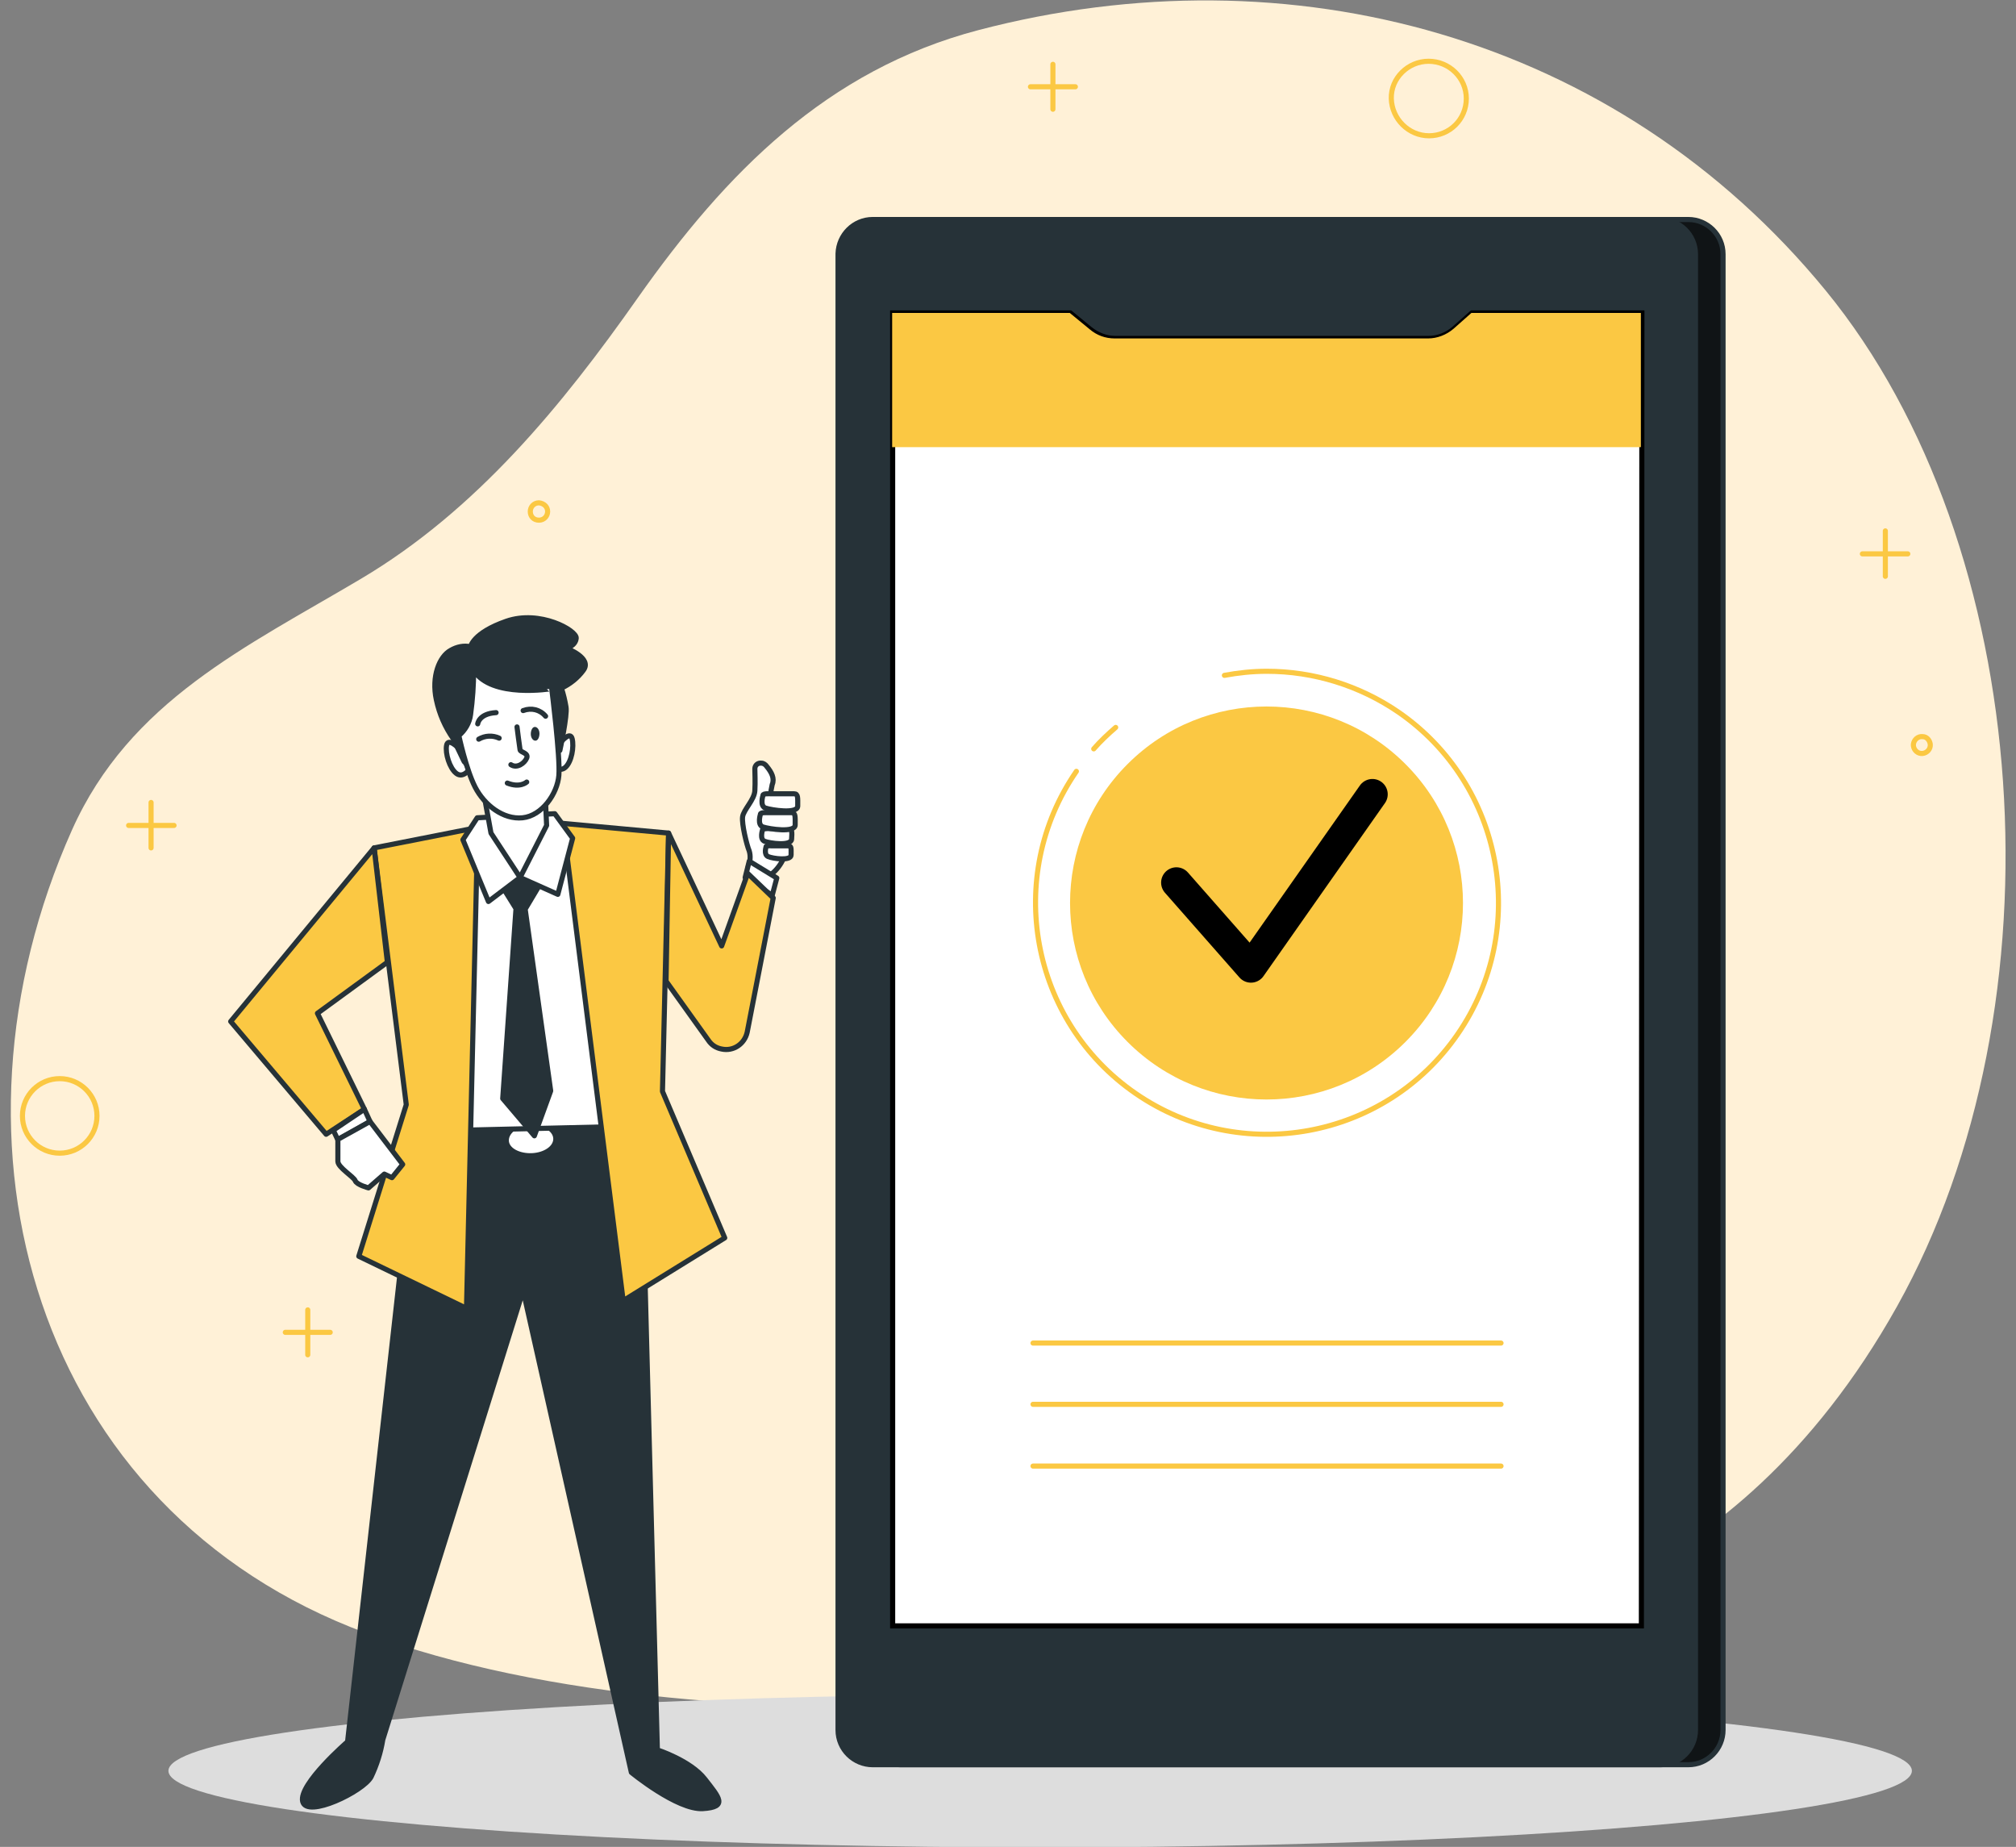 <?xml version="1.0" encoding="utf-8"?>
<!-- Generator: Adobe Illustrator 24.1.2, SVG Export Plug-In . SVG Version: 6.00 Build 0)  -->
<svg version="1.1" id="Layer_1" xmlns="http://www.w3.org/2000/svg" xmlns:xlink="http://www.w3.org/1999/xlink" x="0px" y="0px"
	 viewBox="0 0 395 361.8" style="enable-background:new 0 0 395 361.8;" xml:space="preserve">
<rect x="0" y="0" width="395" height="361.8" fill="#808080" stroke="none"/>
<style type="text/css">
	.st0{fill:#FFF1D7;}
	.st1{display:none;opacity:0.7;fill:#FFFFFF;enable-background:new    ;}
	.st2{fill:#DDDDDD;}
	.st3{display:none;opacity:0.5;fill:#FFFFFF;enable-background:new    ;}
	.st4{fill:none;stroke:#FBC843;stroke-linecap:round;stroke-linejoin:round;}
	.st5{fill:none;stroke:#FBC843;stroke-linecap:round;stroke-linejoin:round;stroke-miterlimit:4;}
	.st6{fill:#101416;stroke:#263238;stroke-linecap:round;stroke-linejoin:round;}
	.st7{fill:#E8E8E8;}
	.st8{clip-path:url(#SVGID_2_);}
	.st9{fill:#D3D3D3;}
	.st10{fill:#263238;stroke:#263238;stroke-linecap:round;stroke-linejoin:round;}
	.st11{fill:#FFFFFF;stroke:#000000;stroke-miterlimit:10;}
	.st12{fill:#FBC843;}
	.st13{fill:none;stroke:#000000;stroke-width:6;stroke-linecap:round;stroke-linejoin:round;}
	.st14{fill:#263238;stroke:#263238;stroke-width:1;stroke-linecap:round;stroke-linejoin:round;stroke-miterlimit:4;}
	.st15{fill:#FFFFFF;}
	.st16{fill:#FFFFFF;stroke:#263238;stroke-linecap:round;stroke-linejoin:round;}
	.st17{fill:#FBC843;stroke:#263238;stroke-linecap:round;stroke-linejoin:round;}
	.st18{fill:none;stroke:#263238;stroke-linecap:round;stroke-linejoin:round;}
	.st19{fill:#263238;}
</style>
<g>
	<g id="freepik--background-simple--inject-2">
		<path class="st0" d="M290.7,317.9c0,0,48-3,81-62s27-149-14-199s-105-67-166-51c-29.7,7.8-49.5,28-66.7,52.4
			c-14.9,21.2-31.7,41.7-54.3,55.1c-22.4,13.3-45.3,23.9-56.6,49.2c-27.5,61.6-7.4,133.2,57.6,157.3
			C141.7,345.9,258.7,331.9,290.7,317.9z"/>
		<path class="st1" d="M290.7,317.9c0,0,48-3,81-62s27-149-14-199s-105-67-166-51c-29.7,7.8-49.5,28-66.7,52.4
			c-14.9,21.2-31.7,41.7-54.3,55.1c-22.4,13.3-45.3,23.9-56.6,49.2c-27.5,61.6-7.4,133.2,57.6,157.3
			C141.7,345.9,258.7,331.9,290.7,317.9z"/>
	</g>
	<g id="freepik--Ground--inject-2">
		<ellipse class="st2" cx="203.8" cy="346.9" rx="170.8" ry="15"/>
		<ellipse class="st3" cx="203.8" cy="346.9" rx="170.8" ry="15"/>
	</g>
	<g id="freepik--Graphics--inject-2">
		<line class="st4" x1="29.6" y1="157.2" x2="29.6" y2="166.1"/>
		<line class="st4" x1="34.1" y1="161.7" x2="25.2" y2="161.7"/>
		<g>
			<line class="st4" x1="369.4" y1="104" x2="369.4" y2="112.9"/>
			<line class="st4" x1="373.8" y1="108.5" x2="364.9" y2="108.5"/>
		</g>
		<line class="st4" x1="206.3" y1="12.6" x2="206.3" y2="21.4"/>
		<line class="st4" x1="210.7" y1="17" x2="201.9" y2="17"/>
		<line class="st4" x1="60.3" y1="256.6" x2="60.3" y2="265.4"/>
		<line class="st4" x1="64.7" y1="261" x2="55.9" y2="261"/>
		<path class="st4" d="M287.3,19.3c0,4.1-3.3,7.3-7.3,7.3s-7.3-3.3-7.4-7.3s3.3-7.3,7.3-7.3l0,0C284,12,287.3,15.3,287.3,19.3z"/>
		<ellipse class="st5" cx="11.7" cy="218.6" rx="7.3" ry="7.3"/>
		<path class="st4" d="M378.2,145.8c0.1,0.9-0.6,1.7-1.5,1.8s-1.7-0.6-1.8-1.5c0-0.1,0-0.2,0-0.3c0.1-0.9,0.9-1.6,1.8-1.5
			C377.5,144.3,378.1,145,378.2,145.8z"/>
		<path class="st4" d="M107.3,100.2c0,0.9-0.7,1.7-1.7,1.7s-1.7-0.7-1.7-1.7c0-0.9,0.7-1.7,1.7-1.7l0,0
			C106.6,98.6,107.3,99.3,107.3,100.2z"/>
	</g>
	<g id="freepik--Device--inject-2">
		<path class="st6" d="M176.4,43h154.4c3.7,0,6.8,3,6.8,6.8v289.1c0,3.7-3,6.8-6.8,6.8H176.4c-3.7,0-6.8-3-6.8-6.8V49.7
			C169.6,46,172.6,43,176.4,43z"/>
		<path class="st7" d="M171,43h154.4c3.7,0,6.8,3,6.8,6.8v289.1c0,3.7-3,6.8-6.8,6.8H171c-3.7,0-6.8-3-6.8-6.8V49.7
			C164.3,46,167.3,43,171,43z"/>
		<g>
			<g>
				<g>
					<g>
						<defs>
							<path id="SVGID_1_" d="M171,43h154.4c3.7,0,6.8,3,6.8,6.8v289.1c0,3.7-3,6.8-6.8,6.8H171c-3.7,0-6.8-3-6.8-6.8V49.7
								C164.3,46,167.3,43,171,43z"/>
						</defs>
						<clipPath id="SVGID_2_">
							<use xlink:href="#SVGID_1_"  style="overflow:visible;"/>
						</clipPath>
						<g class="st8">
							<path class="st9" d="M332.2,157.2L184.5,345.6h140.9c3.7,0,6.7-3,6.7-6.8V157.2H332.2z"/>
							<path class="st3" d="M332.2,157.2L184.5,345.6h140.9c3.7,0,6.7-3,6.7-6.8V157.2H332.2z"/>
						</g>
					</g>
				</g>
			</g>
		</g>
		<path class="st10" d="M171,43h154.4c3.7,0,6.8,3,6.8,6.8v289.1c0,3.7-3,6.8-6.8,6.8H171c-3.7,0-6.8-3-6.8-6.8V49.7
			C164.3,46,167.3,43,171,43z"/>
		<path class="st10" d="M259.9,61.1H239c-1.2,0-2.1-1-2.1-2.1l0,0c0-1.2,1-2.1,2.1-2.1l0,0h20.9c1.2,0,2.1,1,2.1,2.1l0,0l0,0
			C262,60.1,261.1,61.1,259.9,61.1L259.9,61.1z"/>
		<path class="st11" d="M321.6,318.5H174.9V61.3h34.8l3.9,3.2c1.4,1.1,3.1,1.8,4.9,1.8h61.4c1.8,0,3.6-0.7,5-1.9l3.5-3.1h33.3
			L321.6,318.5L321.6,318.5z"/>
		<line class="st4" x1="202.4" y1="263.1" x2="294.1" y2="263.1"/>
		<line class="st4" x1="202.4" y1="275.1" x2="294.1" y2="275.1"/>
		<line class="st4" x1="202.4" y1="287.2" x2="294.1" y2="287.2"/>
		<path class="st4" d="M210.9,151.1c-14.2,20.6-9,48.9,11.6,63.1c20.6,14.2,48.9,9,63.1-11.6s9-48.9-11.6-63.1
			c-7.6-5.2-16.6-8-25.8-8c-2.8,0-5.6,0.3-8.3,0.8"/>
		<path class="st4" d="M218.6,142.5c-1.5,1.3-3,2.7-4.3,4.2"/>
		
			<ellipse transform="matrix(0.707 -0.707 0.707 0.707 -52.394 227.303)" class="st12" cx="248.2" cy="176.9" rx="38.5" ry="38.5"/>
		<polyline class="st13" points="230.5,172.9 245.1,189.5 268.9,155.6 		"/>
		<path class="st12" d="M284.8,64.4c-1.4,1.2-3.2,1.9-5,1.9h-61.4c-1.8,0-3.5-0.6-4.9-1.8l-3.9-3.2h-34.8v26.3h146.7V61.3h-33.2
			L284.8,64.4z"/>
		<path class="st10" d="M252.9,330.5c0-1.8-1.5-3.3-3.3-3.3s-3.3,1.5-3.3,3.3s1.5,3.3,3.3,3.3l0,0
			C251.4,333.8,252.9,332.3,252.9,330.5z"/>
	</g>
	<g id="freepik--character-1--inject-2">
		<path class="st10" d="M81.2,224.2l-13.1,117c0,0-9.6,8.3-8.8,11.7s11.9-2,13.4-4.8c1.1-2.3,1.9-4.8,2.3-7.3l27.5-88l21.2,94.4
			c0,0,9,7.4,14,7.1s3.2-2.2,0.4-5.8s-9.3-5.7-9.3-5.7l-3.2-121.6L81.2,224.2z"/>
		
			<rect x="81.2" y="220.3" transform="matrix(0.999 -5.076884e-02 5.076884e-02 0.999 -11.204 5.527)" class="st14" width="44" height="6"/>
		<path class="st15" d="M108.4,223c0.1,1.5-1.8,2.8-4.2,2.9s-4.5-1-4.5-2.5s1.8-2.8,4.2-2.9S108.3,221.5,108.4,223z"/>
		<polygon class="st16" points="100.8,161.5 84.3,166.3 86.4,221.5 125.1,220.6 120.2,163.5 		"/>
		<polygon class="st17" points="93.6,162.1 91.4,256.3 70.3,246.1 79.6,216.4 73.3,166.1 		"/>
		<polygon class="st17" points="110.3,161.3 122.1,254.8 142,242.5 129.8,213.8 131,163.2 		"/>
		<polygon class="st10" points="97.8,172.7 101.1,178 98.5,215.2 104.7,222.5 107.9,213.7 102.9,178.1 106,172.9 101.5,167.1 		"/>
		<polygon class="st16" points="101.9,171.9 95.7,176.6 90.7,164.5 93.5,160.2 108.7,159.4 112.2,164.2 109.3,175.2 		"/>
		<polygon class="st16" points="94.8,155.5 96.2,163.2 101.9,171.9 107.1,161.7 106.8,155.2 		"/>
		<polygon class="st17" points="73.3,166.1 45.2,200.1 63.9,222.2 71.4,217.3 62.2,198.5 75.9,188.5 		"/>
		<polygon class="st16" points="71.4,217.3 72.5,219.7 66.2,223.3 65.3,221.4 		"/>
		<path class="st16" d="M72.5,219.7l6.4,8.4l-2.1,2.6l-1.5-0.7l-3.1,2.7c0,0-2.3-0.6-2.6-1.4s-3.4-2.6-3.4-3.8s0-4.3,0-4.3
			L72.5,219.7z"/>
		<path class="st16" d="M146.6,169.8c0.4-1,0.5-2.1,0.2-3.1c-0.5-1.2-1.5-5.3-1.3-6.7s2.3-3.3,2.4-5.1s0-3.4,0-4.3
			c0-0.7,0.6-1.2,1.3-1.1c0.4,0,0.8,0.3,1,0.6c1,1.2,1.6,2.4,1.1,3.6c-0.3,1.4-0.5,2.8-0.5,4.2c0,0,1.6,2.2,2.5,3.6s0.8,5.2,0.2,6.7
			c-0.5,1.1-1.3,2.2-2.3,3l0.1,2.6L146.6,169.8z"/>
		<path class="st16" d="M149.5,155.8c0,0-0.7,2.1,0.5,2.5s6.3,1.2,6.3-0.4s0.1-2.4-0.7-2.4s-4.6,0-4.6,0S149.4,155.4,149.5,155.8z"
			/>
		<path class="st16" d="M150.1,165.9c0,0-0.5,1.5,0.4,1.9s4.5,0.9,4.5-0.3s0.1-1.8-0.5-1.8s-3.3,0-3.3,0S150,165.6,150.1,165.9z"/>
		<path class="st16" d="M149.4,162.6c0,0-0.6,1.8,0.4,2.2s5.2,1,5.3-0.4s0.1-2.1-0.6-2.1s-3.8,0-3.8,0S149.3,162.3,149.4,162.6z"/>
		<path class="st16" d="M149,159.5c0,0-0.7,2.1,0.5,2.5s6.3,1.2,6.3-0.4s0.1-2.4-0.7-2.4s-4.6,0-4.6,0S148.9,159.1,149,159.5z"/>
		<polygon class="st16" points="146,171.9 146.8,168.7 152.2,172 151.3,175.4 		"/>
		<path class="st17" d="M131,163.2l10.4,22.1l5.1-14.2l5,4.8l-5.1,26.3c-0.5,2.3-2.7,3.8-5,3.3c-1.1-0.2-2-0.8-2.6-1.7l-8.3-11.6
			L131,163.2z"/>
		<path class="st16" d="M89.9,146.6c0,0-2.1-2.2-2.4-0.6s0.6,4.5,1.9,5.5s2.5-0.7,2.5-0.7L89.9,146.6z"/>
		<path class="st16" d="M109.8,145.5c0,0,1.9-2.4,2.3-0.8s-0.1,4.5-1.3,5.6s-2.5-0.4-2.5-0.4L109.8,145.5z"/>
		<path class="st10" d="M90.8,148.9l-2-4.2c-1.6-2.3-2.7-4.8-3.3-7.6c-1-4.6,0.6-8.5,2.8-9.7c1.2-0.7,2.6-1,3.9-0.7c0,0,0.4-2.7,7-5
			s13.8,1.8,13.7,3.3s-1.9,2-1.9,2s5.1,1.9,3.3,4.3c-1.1,1.5-2.6,2.7-4.3,3.5c0.4,1.2,0.7,2.5,0.9,3.7c0.3,1.6-1.2,8.5-1.2,8.5
			l-3.6-9.7L95,137.9c0,0-0.7,4.7-1.8,6.4c-0.8,1.3-1.2,2.7-1.2,4.2C91.9,148.5,91.4,150.3,90.8,148.9z"/>
		<path class="st16" d="M92.8,131.3c0,2.9-0.2,5.8-0.6,8.7c-0.2,1.6-1.1,3.1-2.3,4.1c0,0,1.4,6.6,3.2,10.1s5.5,6.4,9.3,6
			s6.8-4.7,7.1-8.3s-1.4-17-1.4-17S96.3,136.9,92.8,131.3z"/>
		<path class="st18" d="M93.8,144.8c1.2-0.7,2.7-0.8,4-0.2"/>
		<path class="st18" d="M93.6,141.8c0,0,0.2-2,3.6-2.2"/>
		<path class="st18" d="M102.5,139.2c1.6-0.6,3.3-0.2,4.4,1.1"/>
		<path class="st18" d="M101.3,142.4c0,0,0.5,4,0.6,4.5s1.7,0.6,1.3,1.6s-1.9,2.1-3.1,1.3"/>
		<path class="st18" d="M103.2,153.2c0,0-1.3,1.2-3.8,0.2"/>
		<path class="st19" d="M105.7,143.7c0,0.7-0.3,1.4-0.8,1.4s-0.9-0.6-0.9-1.3s0.3-1.4,0.8-1.4S105.7,143,105.7,143.7z"/>
	</g>
</g>
</svg>
